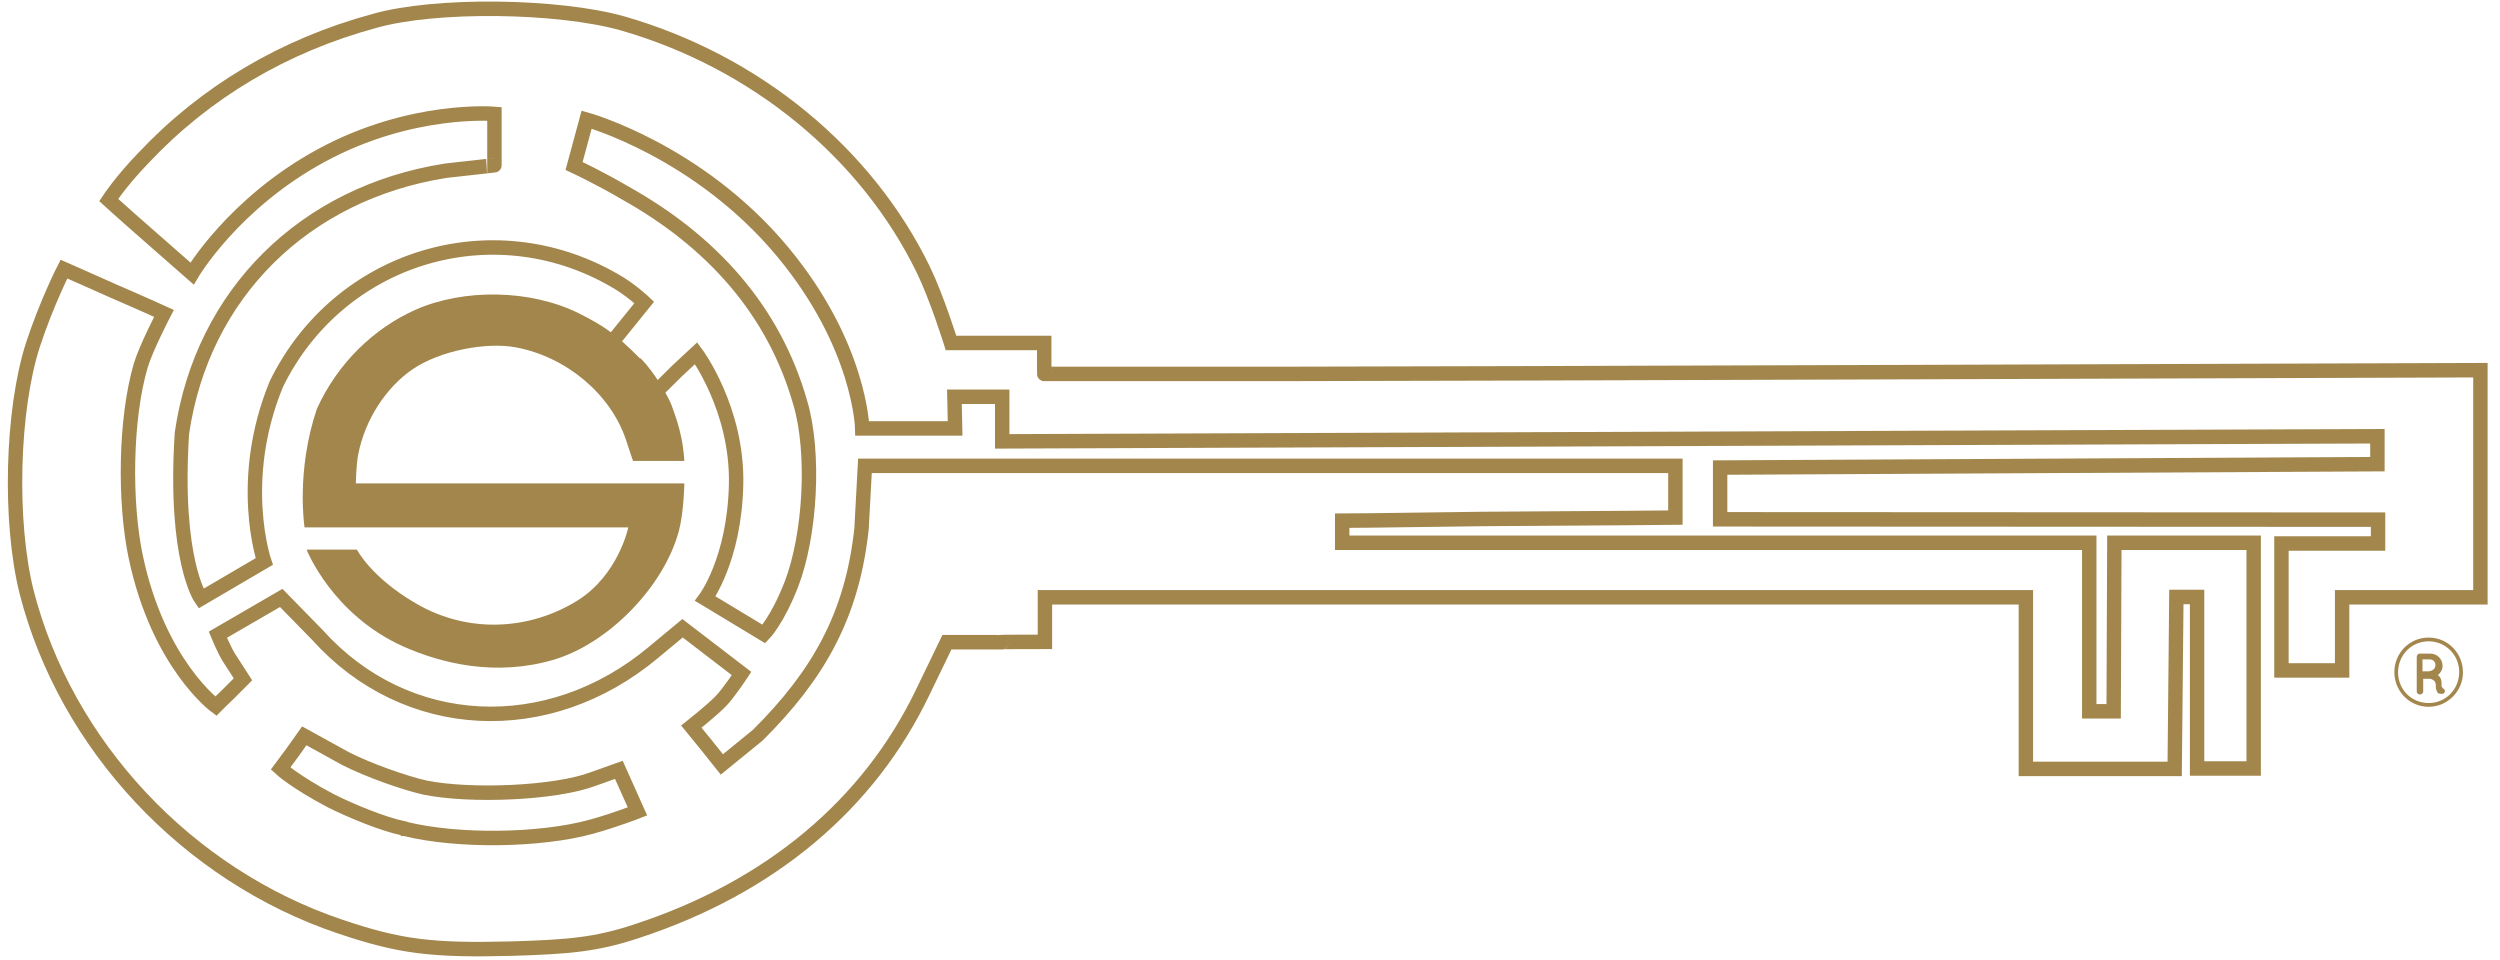 <svg xmlns="http://www.w3.org/2000/svg" xmlns:xlink="http://www.w3.org/1999/xlink" width="198px" height="76px" viewBox="0 0 197 76"><g id="surface1"><path style=" stroke:none;fill-rule:nonzero;fill:rgb(63.529%,52.549%,29.804%);fill-opacity:1;" d="M 191.93 53.168 L 191.363 53.168 L 191.363 52.223 L 191.93 52.223 C 192.199 52.223 192.387 52.414 192.387 52.684 C 192.387 52.953 192.145 53.141 191.93 53.141 M 192.871 54.355 L 192.871 54.086 C 192.871 53.953 192.816 53.707 192.738 53.629 C 192.711 53.574 192.629 53.492 192.574 53.465 C 192.816 53.277 192.953 53.008 192.953 52.738 C 192.953 52.195 192.52 51.766 191.984 51.766 L 191.148 51.766 C 191.016 51.766 190.906 51.871 190.906 52.035 L 190.906 54.762 C 190.906 54.898 191.016 55.004 191.148 55.004 C 191.285 55.004 191.418 54.898 191.418 54.762 L 191.418 53.762 L 191.957 53.762 C 191.984 53.762 192.117 53.789 192.227 53.871 C 192.277 53.898 192.332 53.98 192.359 54.004 C 192.359 54.031 192.387 54.113 192.414 54.195 C 192.414 54.465 192.414 54.629 192.52 54.762 C 192.52 54.816 192.574 54.898 192.656 54.926 C 192.711 54.926 192.789 54.953 192.844 54.953 L 192.953 54.953 C 193.086 54.926 193.195 54.762 193.113 54.652 C 193.113 54.602 193.004 54.52 192.953 54.492 M 191.848 55.68 C 190.477 55.68 189.426 54.602 189.426 53.25 C 189.426 51.898 190.477 50.793 191.848 50.793 C 193.219 50.793 194.27 51.898 194.27 53.223 C 194.27 54.574 193.219 55.68 191.848 55.68 Z M 191.848 55.977 C 193.355 55.977 194.566 54.734 194.566 53.25 C 194.566 51.738 193.383 50.496 191.848 50.496 C 190.316 50.496 189.133 51.738 189.133 53.223 C 189.133 54.734 190.316 55.977 191.848 55.977 Z M 191.848 55.977 "></path><path style="fill:none;stroke-width:4.938;stroke-linecap:butt;stroke-linejoin:miter;stroke:rgb(63.529%,52.549%,29.804%);stroke-opacity:1;stroke-miterlimit:10;" d="M 223.381 133.113 C 223.381 133.113 226.519 130.104 229.995 126.608 L 236.509 120.575 C 236.509 120.575 250.801 139.634 250.211 165.433 C 249.637 191.114 239.647 204.358 239.647 204.358 L 259.745 216.443 C 259.745 216.443 264.402 211.686 269.16 199.484 C 275.674 182.744 277.294 154.391 272.181 137.415 C 263.12 105.801 241.74 82.338 212.328 65.951 C 203.621 60.825 194.661 56.657 194.661 56.657 L 198.964 40.841 C 198.964 40.841 237.319 51.413 266.14 85.935 C 292.869 117.902 293.459 146.256 293.459 146.256 L 325.301 146.256 L 325.065 135.449 L 341.45 135.449 L 341.45 150.676 C 341.568 150.676 812.949 148.928 812.949 148.928 L 812.949 158.458 L 587.594 159.618 L 587.594 177.282 C 587.712 177.282 813.168 177.4 813.168 177.4 L 813.168 185.534 L 780.044 185.534 L 780.044 228.88 L 800.85 228.88 L 800.85 203.904 L 848.266 203.904 L 848.266 126.373 C 848.266 126.373 479.514 127.65 435.709 127.65 L 355.86 127.65 C 355.86 127.768 355.86 117.079 355.86 117.079 L 323.9 117.079 C 323.9 117.079 319.024 101.515 314.366 91.986 C 294.843 52.119 256.842 20.975 211.164 7.95 C 189.092 1.798 147.126 1.21 126.219 7.143 C 95.187 15.513 68.222 31.429 46.961 53.985 C 39.283 61.884 35.098 68.271 35.098 68.271 C 35.098 68.271 36.499 69.548 37.309 70.254 C 39.047 71.867 45.56 77.565 51.956 83.145 L 63.683 93.381 C 63.683 93.381 77.874 69.313 108.079 53.043 C 138.875 36.421 167.358 38.875 167.358 38.875 L 167.358 56.422 C 167.477 56.422 150.737 58.27 150.737 58.27 C 102.275 65.834 67.176 100.238 60.207 147.886 C 57.423 191.232 66.721 204.358 66.721 204.358 L 88.438 191.686 C 88.438 191.686 78.921 164.038 92.623 131.029 C 113.901 87.801 166.312 71.649 208.261 95.582 C 213.965 98.725 218.723 103.246 218.723 103.246 L 208.143 116.272 M 216.057 317.907 C 262.073 302.915 295.889 274.562 314.366 235.972 L 322.5 219.233 L 339.475 219.233 C 339.475 219.115 356.096 219.115 356.096 219.115 L 356.096 203.904 L 692.416 203.904 L 692.416 262.477 L 743.444 262.477 L 744.018 203.787 L 751.122 203.787 L 751.122 262.36 L 770.527 262.36 L 770.527 185.299 L 722.756 185.299 L 722.52 242.83 L 714.15 242.83 L 714.15 185.299 L 458.017 185.299 L 458.017 177.752 C 458.017 177.752 466.268 177.752 506.597 177.164 C 550.521 176.929 572.255 176.694 572.255 176.694 L 572.255 159.029 L 294.387 159.029 L 293.223 180.425 C 290.084 209.938 278.458 230.392 257.652 250.964 L 245.334 260.965 L 240.103 254.444 L 234.872 248.057 C 234.872 248.057 242.077 242.359 244.997 239.334 C 247.781 236.443 252.084 229.922 252.084 229.922 L 231.852 214.476 L 221.862 222.728 C 185.836 252.712 137.019 250.376 106.696 216.795 L 94.259 204.123 L 72.525 216.678 C 72.525 216.678 74.5 221.451 76.238 224.342 L 81.131 231.905 L 76.474 236.561 C 74.027 238.88 71.833 241.082 71.833 241.082 C 71.833 241.082 52.192 226.796 44.396 190.19 C 40.447 171.702 40.684 142.995 46.134 124.642 C 47.889 118.827 54.048 106.978 54.048 106.978 C 54.048 106.978 45.797 103.246 36.836 99.414 C 28.011 95.465 19.76 91.868 19.76 91.868 C 19.76 91.868 13.955 103.129 9.18 117.549 C 1.856 139.97 0.928 178.206 6.969 202.156 C 20.452 254.444 62.063 298.73 114.356 316.277 C 135.044 323.252 145.979 324.529 173.399 323.84 C 192.923 323.252 202.339 322.445 216.057 317.907 Z M 216.057 317.907 L 215.939 317.907 M 136.327 282.814 C 129.358 281.419 118.305 276.881 111.336 273.402 C 98.9 266.881 94.023 262.36 94.023 262.36 L 98.09 256.897 L 102.156 251.2 L 116.331 258.981 C 124.127 262.931 136.327 267.234 143.532 268.864 C 159.107 272.007 188.164 270.83 201.174 265.956 L 210.016 262.813 L 216.395 276.999 C 216.395 276.999 208.616 280.024 200.601 282.226 C 183.271 286.999 154.804 287.453 136.563 282.932 L 136.445 282.932 Z M 136.327 282.814 " transform="matrix(0.231,0,0,0.232,0,0)"></path><path style=" stroke:none;fill-rule:nonzero;fill:rgb(63.529%,52.549%,29.804%);fill-opacity:1;" d="M 50.176 28.375 C 48.156 26.348 47.297 25.809 45.332 24.809 C 41.512 22.918 36.238 22.836 32.391 24.539 C 29.191 25.969 26.258 28.695 24.59 32.398 C 22.922 37.367 23.621 41.77 23.621 41.77 L 49.262 41.77 C 49.262 41.77 48.48 45.523 45.254 47.551 C 41.539 49.875 36.645 50.25 32.445 47.793 C 28.895 45.742 27.766 43.527 27.766 43.527 L 23.785 43.527 C 23.785 43.555 25.801 48.656 31.426 51.195 C 34.543 52.574 38.742 53.574 43.262 52.277 C 47.672 51.008 52.086 46.469 53.27 42.039 C 53.672 40.5 53.699 38.285 53.699 38.285 L 27.684 38.285 C 27.684 38.285 27.711 36.773 27.871 35.988 C 28.41 33.207 30.105 30.668 32.148 29.266 C 34.355 27.75 38.043 27.078 40.328 27.508 C 44.336 28.238 47.863 31.211 49.074 34.828 C 49.367 35.746 49.637 36.504 49.637 36.504 L 53.699 36.504 C 53.699 36.504 53.645 35.422 53.43 34.531 C 53.27 33.723 53 32.965 52.73 32.207 C 52.57 31.695 51.492 29.641 50.23 28.375 "></path></g></svg>